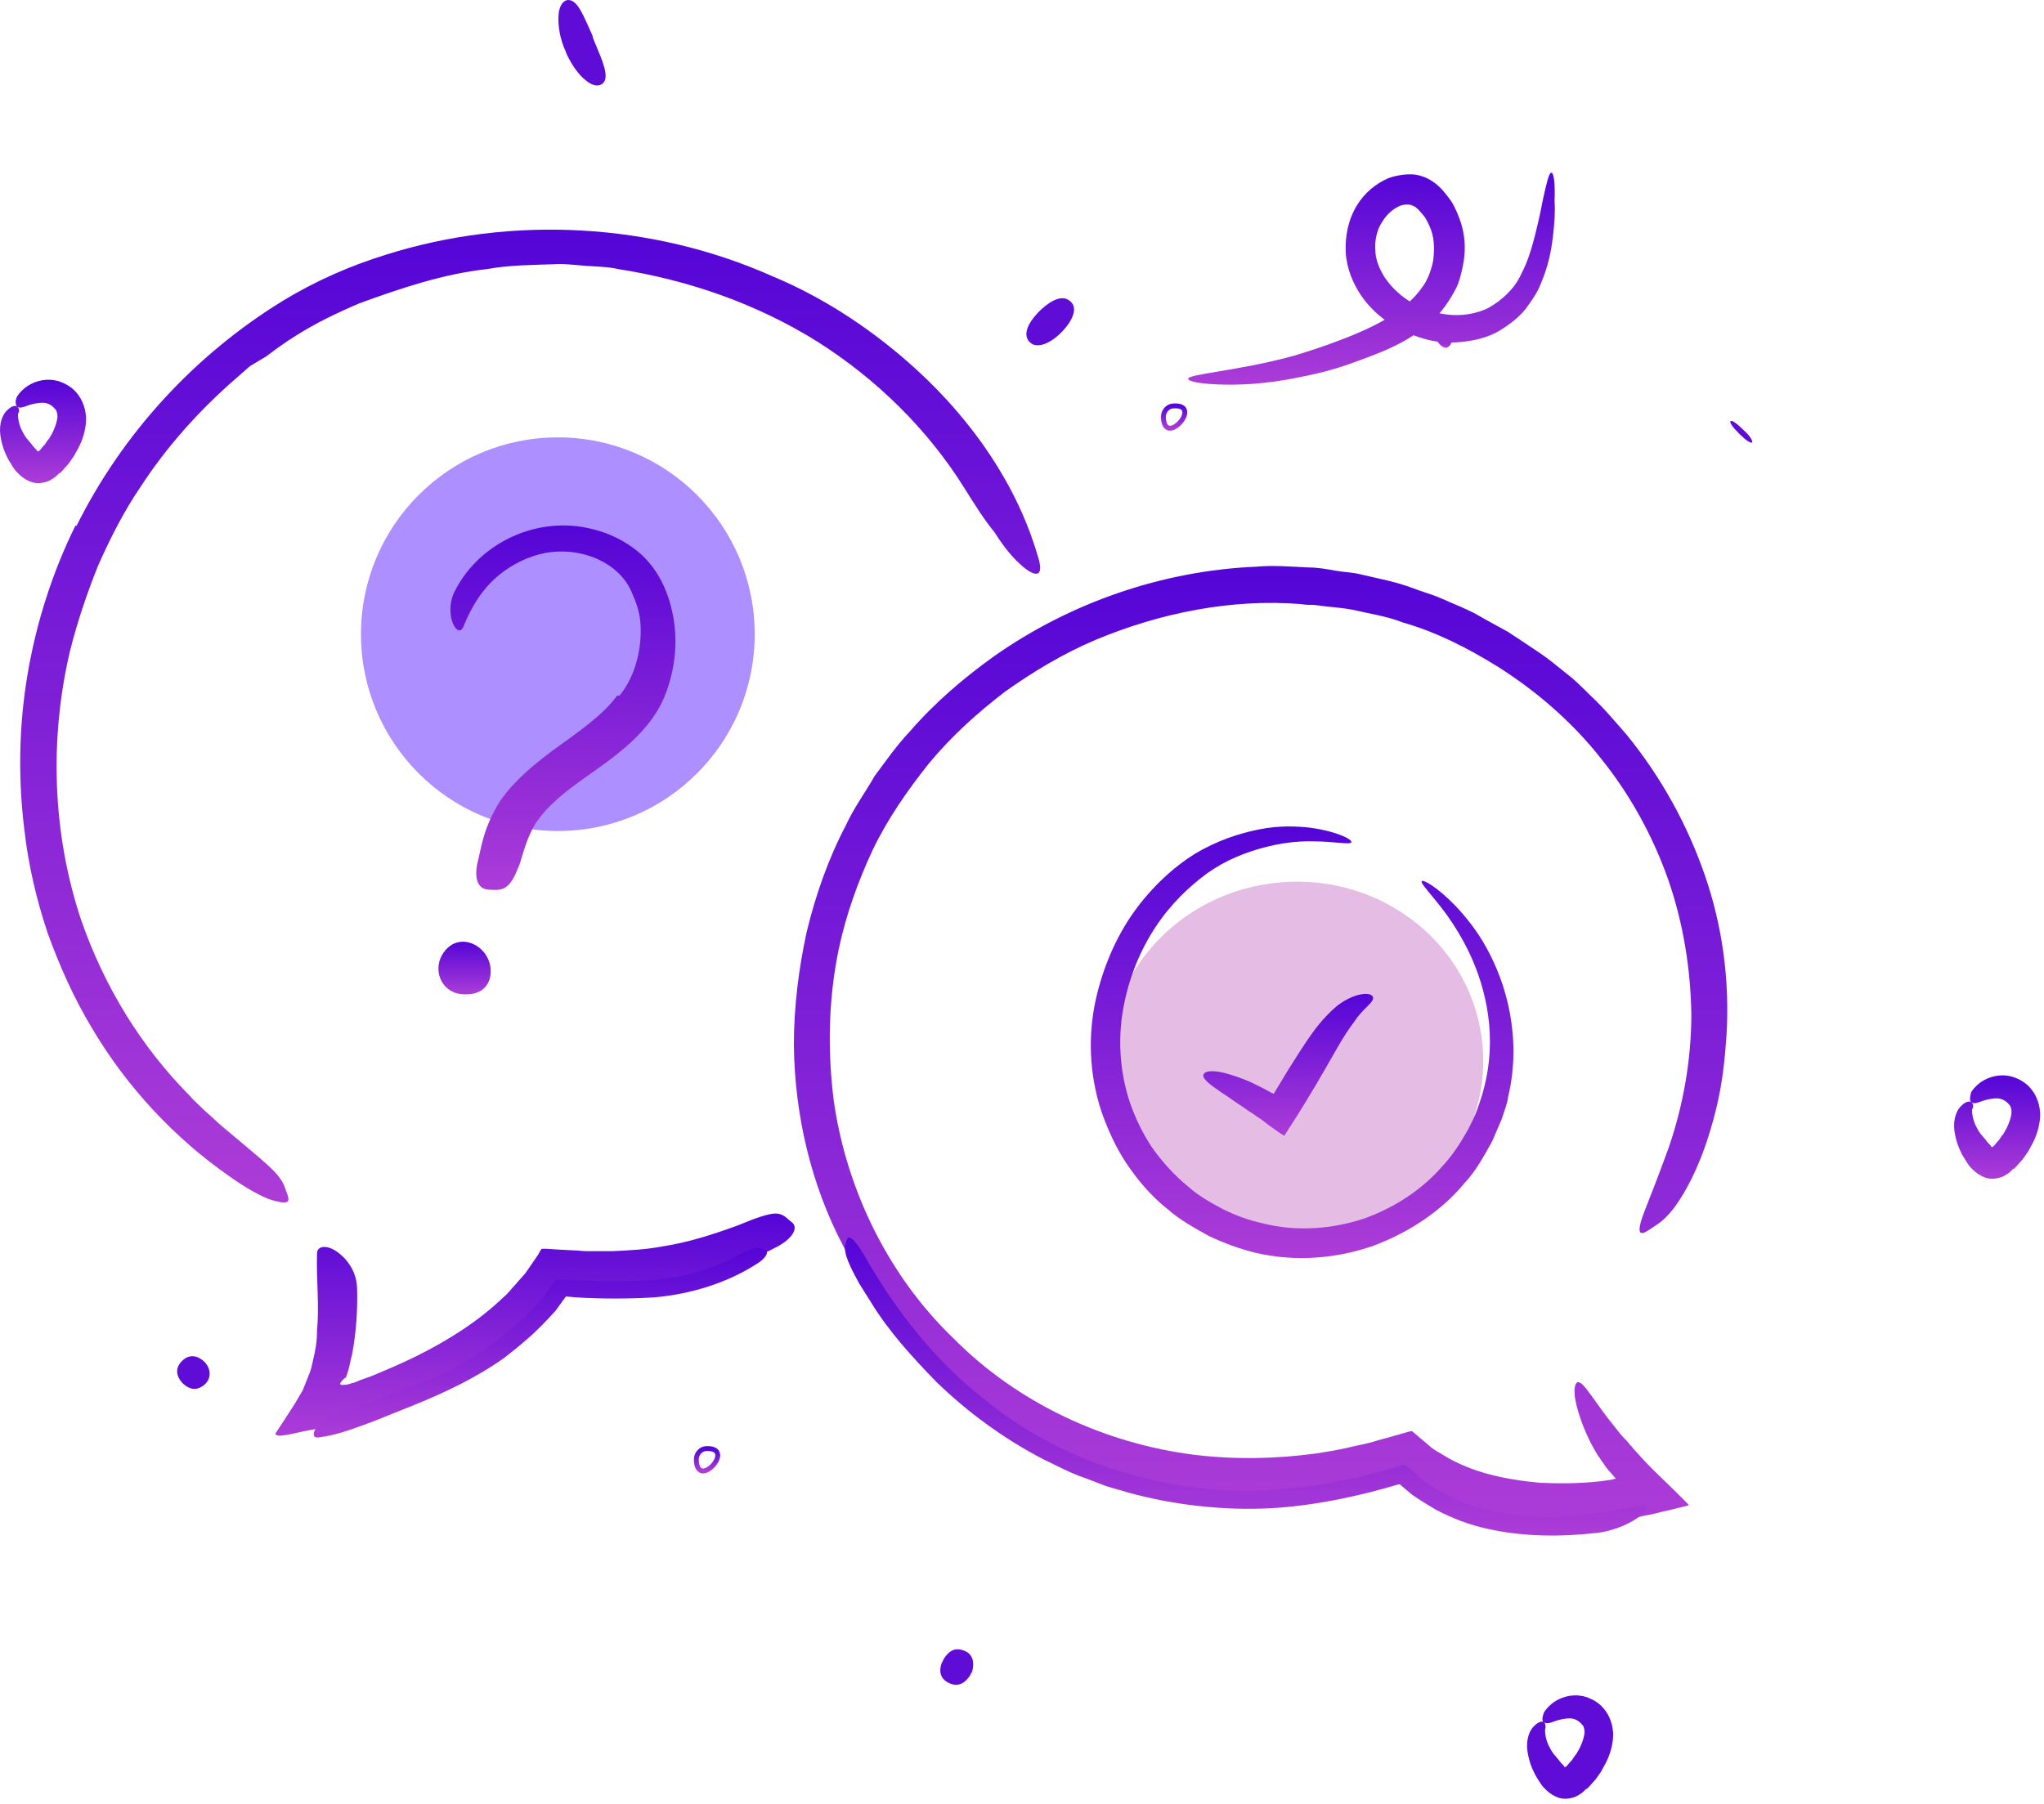 <svg width="512" height="452" viewBox="0 0 512 452" fill="none" xmlns="http://www.w3.org/2000/svg">
<g clip-path="url(#clip0_662_380)">
<path fill-rule="evenodd" clip-rule="evenodd" d="M19.134 131.814C30.755 108.482 48.787 88.94 70.828 75.379C79.043 70.394 87.658 66.605 96.675 63.813C128.332 53.842 163.396 55.837 193.451 69.197C206.875 74.781 219.299 83.156 229.917 92.928C243.542 105.491 254.763 121.444 259.971 139.392C261.777 144.975 259.169 144.776 255.362 141.187C253.36 139.392 251.157 136.6 249.152 133.409C246.548 130.219 244.143 126.43 241.539 122.242C232.32 107.485 219.497 94.922 204.67 85.549C189.644 76.177 172.613 70.194 154.78 67.403C152.176 66.804 149.371 66.804 146.766 66.605C143.961 66.406 141.356 66.007 138.551 66.206C133.141 66.406 127.531 66.406 122.121 67.403C111.101 68.599 100.482 72.189 90.063 75.977C84.453 78.371 79.043 80.963 74.034 84.153C71.429 85.749 69.024 87.544 66.62 89.338L62.613 91.731L59.206 94.723C49.99 102.699 41.775 111.872 35.163 122.043C30.955 128.225 27.549 135.005 24.544 141.785C21.738 148.764 19.334 155.943 17.531 163.122C12.321 185.258 13.123 208.989 20.336 230.526C26.146 247.276 35.363 262.231 47.385 274.396C48.587 275.793 49.99 276.988 51.392 278.385C52.795 279.58 54.197 280.979 55.6 282.174C66.419 291.346 70.227 293.938 71.429 297.729C71.629 298.525 72.23 299.523 72.23 300.321C72.431 301.516 71.028 301.516 68.223 300.72C66.82 300.321 65.217 299.523 63.414 298.525C61.611 297.53 59.407 296.133 57.203 294.537C43.779 285.165 31.756 272.403 22.94 257.446C18.532 250.068 14.926 242.091 11.92 233.716C9.115 225.34 7.112 216.764 6.11 207.991C4.507 195.029 4.707 181.868 6.911 168.906C9.115 155.943 13.123 143.38 18.933 131.615L19.134 131.814Z" fill="url(#paint0_linear_662_380)"/>
<path fill-rule="evenodd" clip-rule="evenodd" d="M137.319 326.446C130.707 334.223 122.692 340.006 114.277 344.792C111.272 346.387 108.266 348.382 105.06 349.577C102.656 350.774 100.051 351.57 97.446 352.568L93.64 353.965L91.636 354.563L89.231 355.359C85.224 356.557 81.217 357.752 77.41 358.35C74.004 358.951 68.995 360.545 68.995 359.151C70.597 356.756 72.401 353.965 73.803 351.77L75.807 348.382L77.009 345.389C77.41 344.391 77.811 343.396 78.011 342.598L78.412 340.802C79.013 338.409 79.413 336.015 79.413 333.423C80.015 327.042 79.213 320.661 79.413 314.081C79.413 312.088 81.818 311.888 84.222 313.482C86.627 315.079 89.231 318.269 89.432 322.457C89.632 328.042 89.231 333.625 88.23 339.208C87.829 340.602 87.628 342.001 87.228 343.396L86.627 345.192C86.627 345.192 86.627 345.192 86.426 345.192C86.226 345.389 86.026 345.589 85.625 345.988L85.224 346.586C85.224 346.784 85.224 346.784 85.224 346.784C85.425 346.983 85.425 346.983 85.825 346.983C86.226 346.983 86.827 346.983 87.428 346.784L88.029 346.586L88.831 346.387C89.231 346.187 89.832 345.988 90.233 345.788L93.038 344.792C96.845 343.196 100.652 341.6 104.259 339.806C112.273 335.816 119.887 331.033 126.299 324.847C127.301 324.051 128.102 322.856 129.104 321.857C129.906 320.861 130.907 319.865 131.709 318.866L134.714 314.48L135.516 313.083L135.716 312.884H136.117H136.918L139.924 313.083L143.731 313.283C144.733 313.283 145.935 313.482 146.937 313.482C149.14 313.482 151.144 313.482 153.348 313.482C157.556 313.283 161.764 313.083 165.971 312.287C172.383 311.289 178.594 309.294 184.605 307.101C186.007 306.503 187.21 306.106 188.612 305.507C193.621 303.711 195.224 303.512 197.228 305.306C197.629 305.707 198.23 306.106 198.63 306.503C199.833 307.897 198.43 310.292 194.824 312.287C184.004 318.069 170.98 321.26 157.956 322.258C153.148 322.657 148.139 322.657 143.33 322.457H141.727H141.326C141.126 322.457 140.725 322.457 140.725 322.457L140.525 322.657L139.924 323.453C139.122 324.65 138.321 325.648 137.319 326.446Z" fill="url(#paint1_linear_662_380)"/>
<path fill-rule="evenodd" clip-rule="evenodd" d="M274.392 160.33C266.379 163.72 258.764 168.307 251.752 173.292C244.738 178.677 238.326 184.46 232.717 191.24C227.309 198.02 222.298 205.2 218.491 213.175C214.883 220.953 211.878 229.329 210.076 237.903C207.472 250.467 207.27 263.429 208.873 275.993C212.08 298.127 222.498 319.664 238.929 335.419C254.958 351.571 276.797 361.741 299.438 364.532C309.457 365.729 319.875 365.53 329.895 364.133C332.499 363.734 334.901 363.337 337.507 362.738C339.912 362.138 342.516 361.741 344.921 360.942L348.527 359.947L351.334 359.147L352.735 358.75L353.537 358.55C353.739 358.55 353.938 358.75 354.138 358.949L358.145 362.339C358.947 363.137 360.15 363.734 361.15 364.332C368.364 368.92 376.98 370.715 385.796 371.513C390.204 371.711 394.612 371.711 399.02 371.314L401.024 371.114L402.426 370.915L403.827 370.715L404.43 370.514C404.629 370.514 404.629 370.514 404.831 370.514L404.629 370.314C404.029 369.718 403.628 369.119 403.027 368.521L402.225 367.523L401.425 366.328C401.024 365.929 400.822 365.332 400.421 364.931C398.018 361.142 396.215 356.956 395.011 352.568C394.01 348.779 394.411 346.784 395.011 346.387C395.813 345.988 396.817 347.183 398.418 349.378C400.022 351.571 402.025 354.561 404.831 357.951C405.432 358.75 406.234 359.747 407.034 360.545C407.435 360.942 407.836 361.341 408.237 361.94L408.838 362.539C409.037 362.938 409.64 363.536 410.041 363.933C413.244 367.722 418.456 372.31 423.062 377.096C422.062 377.495 420.659 377.695 419.256 378.092C417.854 378.491 416.453 378.691 415.05 379.092C413.645 379.489 412.045 379.688 410.44 380.087C408.838 380.287 407.034 380.686 405.432 380.885L403.027 381.282L400.623 381.482C399.822 381.482 398.819 381.681 398.018 381.681C396.215 381.681 394.411 381.881 392.609 381.881C389.001 381.881 385.395 381.681 381.588 381.282C374.374 380.486 366.963 378.691 359.949 375.101C358.145 374.305 356.542 373.106 354.938 372.11C354.138 371.513 353.338 371.114 352.535 370.514L351.334 369.518C351.334 369.518 351.334 369.518 351.131 369.319L346.324 370.715C342.917 371.514 339.311 372.31 335.905 372.908C332.297 373.305 328.891 373.906 325.287 374.305C311.059 375.5 296.432 374.504 282.606 370.715C268.783 366.924 255.559 360.545 244.338 351.77C237.526 346.584 231.314 340.602 225.705 334.024C220.095 327.441 215.284 320.063 211.277 312.285C203.063 296.73 199.056 279.183 198.855 261.834C198.855 252.261 200.058 242.689 202.061 233.517C204.265 224.343 207.472 215.17 211.878 206.794C213.883 202.407 216.689 198.618 219.092 194.431C221.897 190.642 224.701 186.653 227.908 183.263C234.122 176.084 241.331 169.902 249.148 164.319C268.183 150.958 291.224 142.981 314.667 141.984C319.073 141.585 323.481 141.984 327.891 142.184C330.094 142.184 332.297 142.582 334.502 142.981C336.707 143.38 338.91 143.38 341.115 143.978C345.322 144.975 349.73 145.773 353.938 147.368C355.942 148.166 358.145 148.764 360.15 149.562L366.161 152.154L369.166 153.55L371.969 155.146L377.78 158.336L383.192 161.926C384.994 163.122 386.798 164.319 388.6 165.715L393.812 169.902C395.412 171.298 397.015 172.894 398.619 174.489C401.826 177.48 404.629 180.87 407.435 184.061C416.052 194.63 422.663 206.595 427.071 219.359C431.479 232.12 433.281 245.68 432.482 259.24C432.081 265.222 431.479 271.007 430.076 276.989C427.472 287.957 424.265 294.739 421.661 299.124C419.057 303.512 416.852 305.705 414.649 307.101C413.645 307.698 412.444 308.698 411.644 308.897C410.239 309.294 410.44 307.301 411.843 303.711C413.244 300.12 415.451 294.537 418.055 287.358C421.661 276.789 423.664 265.422 423.664 254.057C423.463 242.689 421.661 231.322 417.854 220.354C414.046 209.586 408.437 199.216 401.024 190.043C393.812 180.87 384.792 173.093 374.975 166.911C367.563 162.324 359.749 158.336 351.334 155.943C347.325 154.348 342.917 153.75 338.709 152.752C336.506 152.354 334.303 152.154 332.297 151.955L329.093 151.556C328.091 151.556 326.888 151.556 325.886 151.357C308.455 149.961 290.622 153.55 274.392 160.33Z" fill="url(#paint2_linear_662_380)"/>
<path d="M139.734 208.212C166.969 208.212 189.047 186.133 189.047 158.899C189.047 131.664 166.969 109.585 139.734 109.585C112.499 109.585 90.421 131.664 90.421 158.899C90.421 186.133 112.499 208.212 139.734 208.212Z" fill="#AE8FFF"/>
<path fill-rule="evenodd" clip-rule="evenodd" d="M155.179 174.29C158.986 169.703 160.989 162.524 160.388 155.744C160.188 153.351 159.386 150.958 158.385 148.764C155.379 140.987 145.561 136.799 136.344 138.594C132.337 139.392 128.33 141.386 125.124 143.978C120.916 147.368 118.111 151.955 116.108 156.94C115.506 158.536 114.304 158.137 113.503 156.342C112.701 154.547 112.3 150.958 114.104 147.767C120.315 135.802 134.942 129.022 148.567 132.612C152.574 133.608 156.381 135.403 159.787 138.195C163.193 140.987 165.598 144.776 167 148.565C170.206 157.14 169.805 166.313 166.399 174.688C164.195 179.873 160.388 184.061 156.381 187.451C150.37 192.636 143.758 196.225 138.749 201.011C136.745 202.806 134.942 205 133.74 206.994C132.537 209.186 131.736 211.381 130.934 213.973C130.534 215.17 130.333 216.366 129.732 217.563C127.929 222.15 126.326 223.146 123.521 222.946C122.92 222.946 122.118 222.946 121.517 222.749C119.514 222.15 118.913 219.756 119.514 216.565C120.115 214.173 120.515 211.78 121.317 209.186C122.118 206.595 123.521 203.404 125.324 200.612C129.131 195.228 133.74 191.639 138.148 188.249C144.76 183.463 150.971 179.275 154.578 174.29H155.179Z" fill="url(#paint3_linear_662_380)"/>
<path fill-rule="evenodd" clip-rule="evenodd" d="M122.91 243.286C122.91 243.485 122.91 243.685 122.91 243.884C122.51 248.073 119.304 249.467 115.497 249.07C110.288 248.472 108.284 242.689 111.089 238.701C115.096 232.918 122.91 237.107 122.91 243.286Z" fill="url(#paint4_linear_662_380)"/>
<path fill-rule="evenodd" clip-rule="evenodd" d="M276.575 367.323C287.397 371.115 298.817 373.305 310.439 373.505C314.645 373.505 318.853 373.505 323.062 372.908L328.671 372.31C330.473 372.11 332.277 371.711 334.079 371.314L339.491 370.314C341.293 369.915 343.099 369.319 344.9 368.92L351.11 367.124C351.913 366.527 352.314 367.523 353.114 367.924L354.517 369.119L356.52 370.915C357.923 371.911 359.525 372.908 361.13 373.906C362.732 374.702 364.536 375.5 366.138 376.296C372.151 378.691 378.76 379.688 385.373 379.888C393.79 380.087 402.203 378.89 410.42 377.296C413.024 376.697 413.024 378.092 411.021 379.688C409.017 381.282 405.008 383.477 400 384.074C390.984 385.074 381.767 385.074 372.749 383.078C368.142 382.083 363.935 380.486 359.727 378.292C357.723 377.096 355.72 375.899 353.717 374.505L351.11 372.31C350.711 372.11 350.911 372.11 350.911 372.11L350.711 371.911C350.711 371.911 350.51 371.911 350.31 371.911C340.291 374.902 329.072 377.296 318.251 377.892C306.23 378.491 294.006 377.096 282.386 373.906C280.584 373.305 278.78 372.908 276.976 372.31L271.766 370.314C268.162 369.119 264.954 367.323 261.547 365.729C251.532 360.543 242.512 353.965 234.501 346.187C228.488 340.006 222.677 333.623 218.269 326.444C217.268 324.848 216.266 323.253 215.264 321.657C211.858 315.476 211.257 313.283 211.858 311.487C212.059 311.088 212.059 310.489 212.259 310.292C212.859 309.294 214.863 311.487 217.268 315.875C224.681 328.639 234.299 341.002 246.521 350.573C255.335 357.752 265.554 363.536 276.575 367.323Z" fill="url(#paint5_linear_662_380)"/>
<path fill-rule="evenodd" clip-rule="evenodd" d="M144.145 325.047L141.941 324.848H141.741L139.136 328.437C136.932 330.831 134.528 333.423 131.923 335.618C130.12 337.214 128.116 338.809 126.313 340.205C119.3 345.188 111.686 348.779 103.872 351.97C100.466 353.364 96.859 354.761 93.453 356.156C89.045 357.752 84.637 359.548 79.828 360.146C76.823 360.545 79.628 355.36 84.436 353.965C93.453 351.174 102.269 347.981 110.885 344.192C116.094 341.8 121.103 338.609 125.511 335.02C126.713 334.022 127.916 333.024 129.118 332.029C130.32 331.029 131.522 330.033 132.524 328.838C133.526 327.641 134.728 326.643 135.73 325.446L138.936 321.061L139.337 320.661H139.938H141.14H142.943L145.949 320.861C147.952 320.861 149.956 321.061 151.959 321.061C157.97 321.061 163.981 320.861 169.792 319.863C174.4 319.065 178.608 317.471 182.615 315.675L185.22 314.279C188.426 312.684 189.628 312.287 191.03 312.884C191.231 313.083 191.631 313.083 191.832 313.283C192.633 313.879 191.631 315.476 189.227 316.87C182.014 321.46 172.998 324.251 163.981 325.047C157.369 325.446 150.757 325.446 144.145 325.047Z" fill="url(#paint6_linear_662_380)"/>
<path d="M291.416 104.494C291.416 102.898 292.619 101.702 294.02 101.702C301.435 101.303 291.617 112.271 291.416 104.494Z" stroke="url(#paint7_linear_662_380)" stroke-width="1.222"/>
<path d="M174.415 365.729C174.415 364.133 175.617 362.938 177.02 362.938C184.433 362.738 174.616 373.507 174.415 365.729Z" stroke="url(#paint8_linear_662_380)" stroke-width="1.222"/>
<path fill-rule="evenodd" clip-rule="evenodd" d="M362.144 82.359C363.347 82.757 364.149 83.954 363.748 85.15C362.345 91.333 355.732 80.763 362.144 82.359Z" fill="url(#paint9_linear_662_380)"/>
<path d="M330.377 311.074C356.16 307.716 374.417 284.896 371.159 260.11C367.897 235.321 344.353 217.95 318.568 221.309C292.786 224.668 274.525 247.486 277.786 272.275C281.048 297.064 304.593 314.433 330.377 311.074Z" fill="#E4BCE4"/>
<path d="M338.505 210.982C338.705 210.384 335.299 208.39 328.286 207.393C324.88 206.994 320.47 206.794 315.463 207.792C310.453 208.789 304.843 210.583 299.232 213.973C293.822 217.363 288.413 222.349 284.005 228.531C279.597 234.712 276.19 242.49 274.386 250.866C272.585 259.44 272.784 268.812 275.789 278.186C277.392 282.771 279.397 287.358 282.201 291.548C285.006 295.734 288.413 299.721 292.42 302.913C295.626 305.707 299.232 307.698 302.84 309.693C306.645 311.489 310.453 312.884 314.46 313.879C324.679 316.274 335.099 315.276 344.115 312.088C353.13 308.698 361.146 303.312 366.755 296.53C369.76 293.34 371.764 289.553 373.769 285.963C374.568 284.168 375.37 282.174 376.172 280.381C376.775 278.385 377.577 276.589 377.776 274.796C379.578 267.218 379.379 260.039 378.175 253.658C376.974 247.277 374.771 241.891 372.365 237.504C369.962 233.118 367.156 229.728 364.752 227.136C359.943 222.15 356.536 220.354 356.135 220.753C355.734 221.352 358.34 223.744 362.347 229.129C366.155 234.513 371.163 242.889 372.766 254.454C373.568 260.238 373.368 266.621 371.562 273.199C371.163 274.796 370.563 276.39 369.962 278.186C369.359 279.78 368.557 281.376 367.757 282.97C365.953 286.163 363.95 289.353 361.346 292.145C356.337 297.929 349.524 302.514 341.71 305.306C333.896 307.898 324.88 308.698 316.262 306.503C312.658 305.707 309.449 304.508 306.246 302.913C303.239 301.317 300.032 299.521 297.428 297.131C294.022 294.34 291.017 290.948 288.614 287.558C286.21 283.97 284.406 280.181 283.003 276.19C280.397 268.215 279.998 260.039 281.401 252.462C282.803 244.882 285.607 238.104 289.414 232.32C293.22 226.538 297.829 222.15 302.439 218.76C307.246 215.37 312.057 213.574 316.463 212.379C320.871 211.182 324.88 210.783 328.085 210.783C334.698 210.783 338.304 211.78 338.505 210.982Z" fill="url(#paint10_linear_662_380)"/>
<path d="M343.935 249.869C343.736 249.272 342.936 248.871 341.331 249.072C339.731 249.272 337.524 250.068 335.121 251.864C332.918 253.658 330.711 256.05 328.71 258.843C326.706 261.635 324.701 264.825 322.699 268.016C322.298 268.612 321.897 269.412 321.496 270.009C321.095 270.608 320.694 271.404 320.293 272.004C318.69 274.598 319.293 273.798 319.092 273.998C319.092 273.998 319.092 273.998 318.892 273.998L318.491 273.798C317.086 273 315.887 272.403 314.684 271.805C312.279 270.608 310.076 269.811 308.071 269.213C304.263 268.016 301.861 268.213 301.46 269.213C301.058 270.209 302.862 271.605 306.069 273.798C307.669 274.796 309.475 276.19 311.678 277.589C312.68 278.385 313.881 278.984 314.883 279.78C315.887 280.381 316.889 281.177 317.888 281.975C319.092 282.771 320.293 283.771 321.696 284.567C323.498 281.775 325.304 278.984 327.105 275.993C327.507 275.394 327.908 274.598 328.309 273.998C328.71 273.399 329.111 272.603 329.512 272.004C331.513 268.612 333.319 265.422 334.92 262.63C336.522 259.839 337.925 257.646 339.33 255.85C341.533 252.462 344.137 251.263 343.935 249.869Z" fill="url(#paint11_linear_662_380)"/>
<path d="M4.297 101.902C4.899 102.301 5.7 102.101 6.702 101.702C7.704 101.304 9.306 100.905 10.709 100.905C12.112 100.905 13.314 101.702 14.115 102.899C14.316 103.497 14.516 104.095 14.316 105.092C14.115 106.09 13.715 107.286 13.114 108.482C12.913 108.882 12.512 109.48 12.312 109.878C11.911 110.277 11.711 110.676 11.31 111.274C10.709 111.873 10.308 112.471 9.908 112.87L9.707 113.069C9.707 113.069 9.707 113.069 9.507 113.069C9.306 113.069 9.507 113.269 9.106 112.67C8.705 112.272 8.305 111.873 7.904 111.274C7.503 110.876 7.103 110.277 6.702 109.878C6.101 109.081 5.7 108.283 5.299 107.486C4.698 106.09 4.498 104.893 4.498 103.697C4.899 103.098 4.899 102.301 4.297 101.902C3.897 101.503 2.895 101.702 1.893 102.699C0.691 103.697 -0.311 106.09 0.09 109.081C0.29 110.477 0.691 112.072 1.292 113.468C1.693 114.266 1.893 114.864 2.294 115.462C2.694 116.06 3.095 116.858 3.696 117.656C4.097 118.254 5.5 119.65 6.702 120.248C8.104 121.046 9.507 121.245 11.11 120.846C11.911 120.647 12.512 120.448 13.314 119.849C13.715 119.65 13.915 119.45 14.316 119.052L14.716 118.653L15.117 118.454C15.919 117.656 16.52 116.858 17.121 116.26C17.521 115.662 18.122 114.864 18.523 114.266C18.924 113.468 19.325 112.87 19.726 112.072C20.727 110.078 21.328 108.084 21.529 105.89C21.729 103.697 21.128 101.104 19.726 99.11C18.323 97.116 16.52 96.119 14.716 95.52C12.713 94.922 10.909 95.122 9.507 95.52C6.702 96.318 5.099 98.113 4.297 99.309C3.696 100.506 3.897 101.503 4.297 101.902Z" fill="url(#paint12_linear_662_380)"/>
<path d="M386.81 431.536C387.413 431.935 388.211 431.735 389.215 431.336C390.216 430.937 391.819 430.54 393.222 430.54C394.626 430.54 395.826 431.336 396.628 432.536C396.829 433.132 397.029 433.731 396.829 434.726C396.628 435.724 396.227 436.921 395.626 438.118C395.425 438.517 395.023 439.114 394.824 439.513C394.425 439.912 394.225 440.309 393.824 440.91C393.222 441.508 392.82 442.105 392.419 442.504L392.22 442.704C392.22 442.704 392.22 442.704 392.018 442.704C391.819 442.704 392.018 442.903 391.617 442.304C391.22 441.905 390.819 441.508 390.418 440.91C390.017 440.509 389.616 439.912 389.215 439.513C388.612 438.717 388.211 437.919 387.814 437.119C387.211 435.724 387.012 434.527 387.012 433.332C387.211 432.933 387.211 431.935 386.81 431.536C386.409 431.137 385.407 431.336 384.408 432.336C383.204 433.332 382.201 435.724 382.602 438.717C382.803 440.112 383.204 441.708 383.805 443.103C384.206 443.901 384.408 444.499 384.805 445.096C385.206 445.694 385.607 446.495 386.209 447.291C386.611 447.889 388.013 449.286 389.215 449.883C390.617 450.681 392.018 450.88 393.623 450.481C394.425 450.282 395.023 450.082 395.826 449.486C396.227 449.286 396.428 449.086 396.829 448.685L397.231 448.286L397.632 448.087C398.43 447.291 399.032 446.495 399.633 445.894C400.034 445.295 400.637 444.499 401.038 443.901C401.439 443.103 401.836 442.504 402.237 441.708C403.241 439.713 403.842 437.717 404.043 435.526C404.243 433.332 403.642 430.74 402.237 428.744C400.836 426.751 399.032 425.754 397.231 425.155C395.225 424.558 393.423 424.756 392.018 425.155C389.215 425.953 387.612 427.749 386.81 428.944C386.209 430.341 386.209 431.336 386.81 431.536Z" fill="#5F0CD7"/>
<path d="M493.773 276.193C494.374 276.59 495.176 276.39 496.176 275.993C497.18 275.594 498.78 275.195 500.185 275.195C501.588 275.195 502.789 275.993 503.591 277.188C503.791 277.789 503.992 278.385 503.791 279.381C503.591 280.381 503.19 281.576 502.587 282.771C502.388 283.172 501.989 283.771 501.787 284.168C501.386 284.567 501.187 284.966 500.786 285.562C500.185 286.163 499.784 286.762 499.383 287.161L499.181 287.358C499.181 287.358 499.181 287.358 498.982 287.358C498.78 287.358 498.982 287.558 498.583 286.961C498.181 286.562 497.78 286.163 497.379 285.562C496.978 285.165 496.577 284.567 496.176 284.168C495.577 283.372 495.176 282.571 494.775 281.775C494.175 280.381 493.973 279.184 493.973 277.986C494.374 277.388 494.374 276.59 493.773 276.193C493.372 275.793 492.369 275.993 491.369 276.989C490.166 277.986 489.164 280.381 489.565 283.372C489.764 284.766 490.166 286.363 490.768 287.757C491.167 288.555 491.369 289.154 491.77 289.753C492.171 290.349 492.57 291.147 493.171 291.947C493.572 292.544 494.975 293.939 496.176 294.539C497.581 295.335 498.982 295.535 500.586 295.136C501.386 294.938 501.989 294.739 502.789 294.138C503.19 293.939 503.39 293.739 503.791 293.342L504.192 292.943L504.593 292.744C505.395 291.947 505.994 291.147 506.596 290.549C506.997 289.952 507.598 289.154 507.999 288.555C508.4 287.757 508.799 287.161 509.2 286.363C510.202 284.367 510.805 282.374 511.004 280.179C511.206 277.986 510.603 275.394 509.2 273.399C507.8 271.406 505.994 270.408 504.192 269.812C502.186 269.213 500.384 269.413 498.982 269.812C496.176 270.608 494.574 272.404 493.773 273.599C493.372 274.995 493.372 275.793 493.773 276.193Z" fill="url(#paint13_linear_662_380)"/>
<path d="M241.521 413.59C239.116 412.591 237.514 413.79 236.313 415.783C236.313 415.983 236.313 415.983 236.111 416.182C236.111 416.382 236.111 416.382 235.912 416.581C235.109 418.774 235.51 420.767 237.915 421.767C240.12 422.763 241.922 421.568 243.125 419.572C243.125 419.373 243.125 419.373 243.325 419.173C243.325 418.974 243.526 418.974 243.526 418.774C244.125 416.581 243.724 414.386 241.521 413.59Z" fill="#5F0CD7"/>
<path d="M45.578 341.001C43.775 342.797 44.175 344.788 45.578 346.385L45.778 346.584L45.979 346.784C47.582 348.18 49.385 348.58 51.389 346.784C52.991 345.19 52.791 342.997 51.389 341.4L51.188 341.201L50.988 341.001C49.385 339.607 47.381 339.206 45.578 341.001Z" fill="#5F0CD7"/>
<path d="M142.346 0C141.144 0 140.142 1.396 139.942 3.39C139.741 5.384 139.942 8.375 141.144 11.566C141.344 11.965 141.344 12.164 141.545 12.563C141.745 12.763 141.745 13.162 141.945 13.56C143.348 16.552 145.151 18.945 146.754 20.141C148.357 21.537 149.96 21.736 150.962 20.939C152.765 19.343 150.962 15.355 148.958 10.569L148.558 9.572L148.357 8.774C146.153 3.988 144.751 0 142.346 0Z" fill="#5F0CD7"/>
<path d="M268.179 75.579C266.373 73.784 263.569 74.98 260.763 77.573C260.564 77.772 260.564 77.772 260.362 77.972C260.163 78.171 260.163 78.171 259.961 78.37C257.357 81.162 256.154 83.954 257.96 85.749C259.56 87.344 262.565 86.347 265.373 83.755C265.57 83.555 265.57 83.555 265.772 83.356C265.971 83.156 265.971 83.156 266.173 82.957C268.777 80.165 269.98 77.174 268.179 75.579Z" fill="#5F0CD7"/>
<path d="M436.662 107.684C434.861 105.89 433.859 105.292 433.458 105.491C433.256 105.89 433.859 106.887 435.663 108.682C437.265 110.277 438.468 111.074 438.87 110.875C439.067 110.476 438.468 109.28 436.662 107.684Z" fill="#5F0CD7"/>
<path d="M388.592 43.273C387.991 43.273 387.39 45.866 386.387 50.453C385.985 52.646 385.387 55.438 384.585 58.629C383.782 61.819 382.783 65.409 380.979 68.799C380.177 70.594 378.975 72.189 377.573 73.585C376.17 74.981 374.565 76.177 372.763 77.174C369.158 78.969 364.147 79.567 359.34 78.171C354.529 76.975 349.923 73.984 346.918 69.597C345.513 67.403 344.511 65.01 344.511 62.617C344.31 60.224 344.912 57.432 346.315 55.438C347.315 53.843 348.72 52.447 350.522 51.649C351.324 51.25 352.126 51.25 352.727 51.25C353.329 51.25 353.731 51.45 354.529 51.849C355.331 52.447 356.133 53.444 356.933 54.441C357.534 55.438 358.137 56.635 358.538 57.831C359.34 60.224 359.34 63.016 358.939 65.608C358.336 68.201 357.534 70.394 355.934 72.388C354.529 74.383 352.527 76.177 350.522 77.773C346.315 80.764 341.506 82.957 336.899 84.752C332.289 86.547 328.081 87.943 324.076 89.139C316.06 91.333 309.449 92.33 304.839 93.128C300.232 93.925 297.628 94.324 297.628 94.922C297.628 95.521 300.232 96.119 305.039 96.318C309.848 96.518 316.862 96.318 325.476 94.523C329.685 93.726 334.492 92.529 339.303 90.735C344.11 88.94 349.522 87.145 354.73 83.556C357.334 81.761 359.94 79.567 361.944 76.775C362.946 75.379 363.947 73.784 364.748 72.189C365.55 70.594 365.951 68.799 366.352 67.004C367.152 63.415 367.152 59.626 365.951 55.837C365.35 54.042 364.548 52.048 363.546 50.453C362.345 48.857 361.142 47.062 359.138 45.667C357.534 44.47 355.331 43.672 353.329 43.672C351.324 43.672 349.321 44.071 347.716 44.67C344.511 46.066 341.706 48.458 339.904 51.45C337.699 55.039 336.899 59.227 337.096 63.215C337.298 67.204 338.902 70.992 340.904 73.984C345.112 80.166 351.523 83.556 357.735 85.151C360.94 85.949 364.147 85.949 367.152 85.55C370.157 85.151 373.162 84.353 375.769 82.758C378.373 81.163 380.578 79.368 382.18 77.374C383.782 75.18 385.185 73.186 385.985 70.992C387.791 66.805 388.592 62.816 388.993 59.227C389.392 55.837 389.593 52.846 389.392 50.453C389.593 45.866 389.194 43.273 388.592 43.273Z" fill="url(#paint14_linear_662_380)"/>
</g>
<defs>
<linearGradient id="paint0_linear_662_380" x1="132.807" y1="57.537" x2="132.807" y2="301.275" gradientUnits="userSpaceOnUse">
<stop stop-color="#5405D7"/>
<stop offset="1" stop-color="#AC3CD7"/>
</linearGradient>
<linearGradient id="paint1_linear_662_380" x1="134.023" y1="304.056" x2="134.023" y2="359.707" gradientUnits="userSpaceOnUse">
<stop stop-color="#5405D7"/>
<stop offset="1" stop-color="#AC3CD7"/>
</linearGradient>
<linearGradient id="paint2_linear_662_380" x1="315.761" y1="141.813" x2="315.761" y2="381.881" gradientUnits="userSpaceOnUse">
<stop stop-color="#5405D7"/>
<stop offset="1" stop-color="#AC3CD7"/>
</linearGradient>
<linearGradient id="paint3_linear_662_380" x1="141.009" y1="131.651" x2="141.009" y2="222.97" gradientUnits="userSpaceOnUse">
<stop stop-color="#5405D7"/>
<stop offset="1" stop-color="#AC3CD7"/>
</linearGradient>
<linearGradient id="paint4_linear_662_380" x1="116.365" y1="235.946" x2="116.365" y2="249.135" gradientUnits="userSpaceOnUse">
<stop stop-color="#5405D7"/>
<stop offset="1" stop-color="#AC3CD7"/>
</linearGradient>
<linearGradient id="paint5_linear_662_380" x1="312.054" y1="310.054" x2="312.054" y2="384.731" gradientUnits="userSpaceOnUse">
<stop stop-color="#5405D7"/>
<stop offset="1" stop-color="#AC3CD7"/>
</linearGradient>
<linearGradient id="paint6_linear_662_380" x1="135.345" y1="312.62" x2="135.345" y2="360.168" gradientUnits="userSpaceOnUse">
<stop stop-color="#5405D7"/>
<stop offset="1" stop-color="#AC3CD7"/>
</linearGradient>
<linearGradient id="paint7_linear_662_380" x1="294.101" y1="101.691" x2="294.101" y2="107.288" gradientUnits="userSpaceOnUse">
<stop stop-color="#5405D7"/>
<stop offset="1" stop-color="#AC3CD7"/>
</linearGradient>
<linearGradient id="paint8_linear_662_380" x1="177.1" y1="362.935" x2="177.1" y2="368.554" gradientUnits="userSpaceOnUse">
<stop stop-color="#5405D7"/>
<stop offset="1" stop-color="#AC3CD7"/>
</linearGradient>
<linearGradient id="paint9_linear_662_380" x1="361.622" y1="82.192" x2="361.622" y2="87.109" gradientUnits="userSpaceOnUse">
<stop stop-color="#5405D7"/>
<stop offset="1" stop-color="#AC3CD7"/>
</linearGradient>
<linearGradient id="paint10_linear_662_380" x1="326.169" y1="207.066" x2="326.169" y2="315.206" gradientUnits="userSpaceOnUse">
<stop stop-color="#5405D7"/>
<stop offset="1" stop-color="#AC3CD7"/>
</linearGradient>
<linearGradient id="paint11_linear_662_380" x1="322.675" y1="249.02" x2="322.675" y2="284.567" gradientUnits="userSpaceOnUse">
<stop stop-color="#5405D7"/>
<stop offset="1" stop-color="#AC3CD7"/>
</linearGradient>
<linearGradient id="paint12_linear_662_380" x1="10.783" y1="95.143" x2="10.783" y2="121.046" gradientUnits="userSpaceOnUse">
<stop stop-color="#5405D7"/>
<stop offset="1" stop-color="#AC3CD7"/>
</linearGradient>
<linearGradient id="paint13_linear_662_380" x1="500.259" y1="269.434" x2="500.259" y2="295.335" gradientUnits="userSpaceOnUse">
<stop stop-color="#5405D7"/>
<stop offset="1" stop-color="#AC3CD7"/>
</linearGradient>
<linearGradient id="paint14_linear_662_380" x1="343.549" y1="43.273" x2="343.549" y2="96.38" gradientUnits="userSpaceOnUse">
<stop stop-color="#5405D7"/>
<stop offset="1" stop-color="#AC3CD7"/>
</linearGradient>
<clipPath id="clip0_662_380">
<rect width="511.045" height="452" fill="white"/>
</clipPath>
</defs>
</svg>
